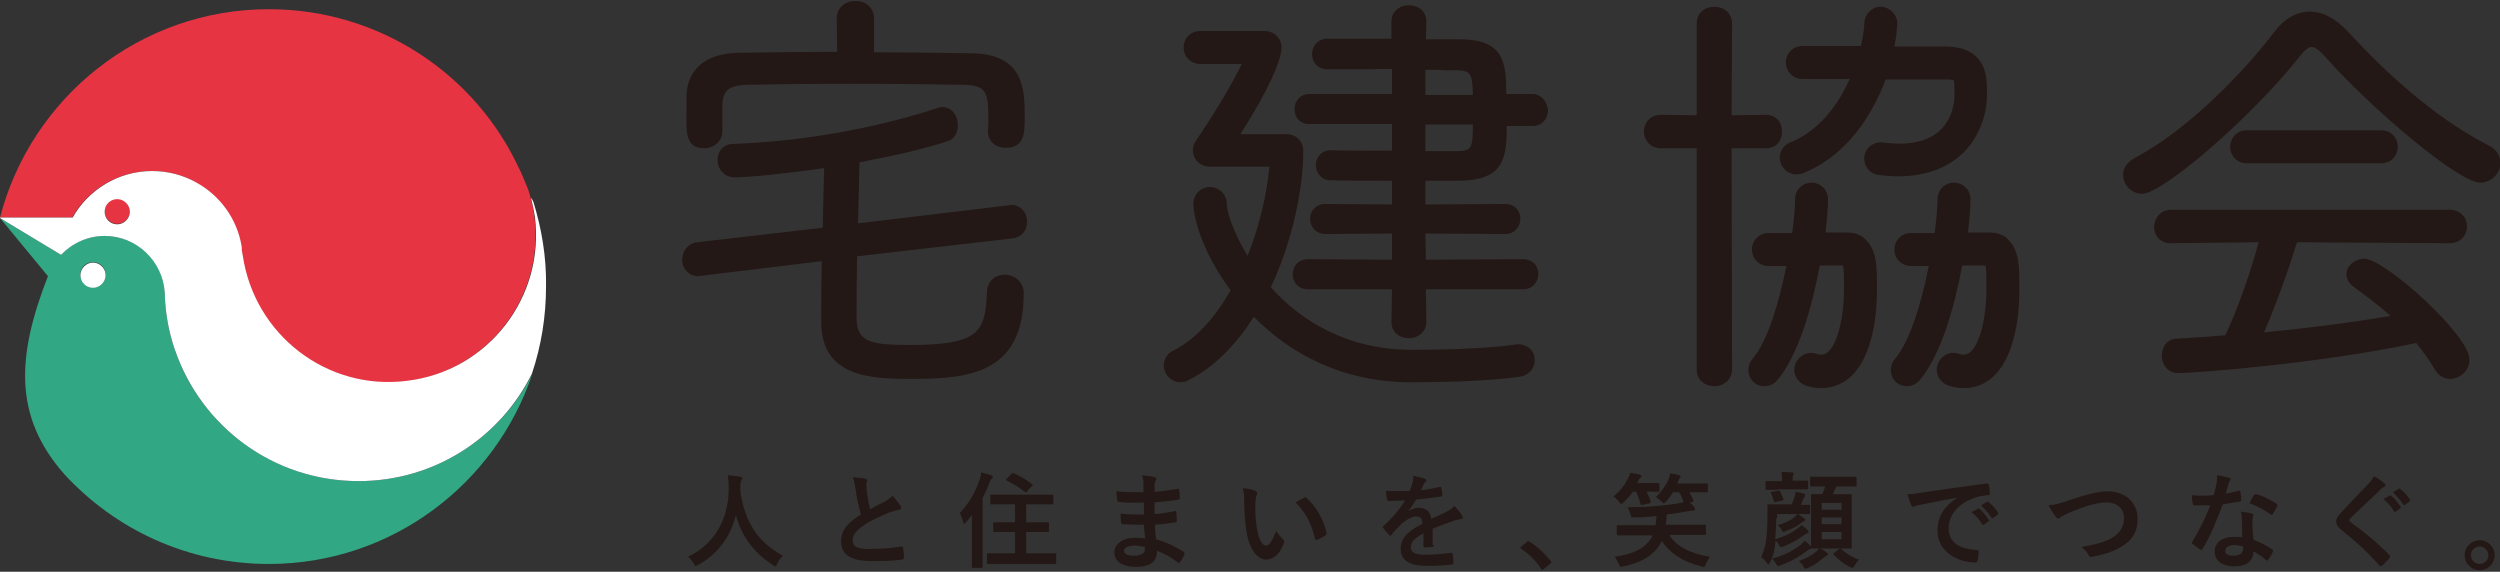<?xml version="1.0" encoding="utf-8"?>
<!-- Generator: Adobe Illustrator 28.0.0, SVG Export Plug-In . SVG Version: 6.00 Build 0)  -->
<svg version="1.1" id="レイヤー_1" xmlns="http://www.w3.org/2000/svg" xmlns:xlink="http://www.w3.org/1999/xlink" x="0px"
	 y="0px" viewBox="0 0 516 118" style="enable-background:new 0 0 516 118;" xml:space="preserve">
<rect x="0" y="0" width="516" height="118" fill="#333333" stroke="none"/>
<style type="text/css">
	.st0{fill:#231815;}
	.st1{fill:#E73443;}
	.st2{fill:#32A783;}
	.st3{fill:#FFFFFF;}
</style>
<g>
	<g>
		<g>
			<path class="st0" d="M209,49.2c1.8-0.2,3-1.6,3-3.4c0-2-1.4-3.5-3.2-3.5l-31.7,3.8c0.1-4,0.2-8.1,0.3-12.6
				c7.4-1.4,13.9-2.9,18.3-4.4c1.3-0.4,2-1.7,2-3.3c0-1.8-1.1-3.7-3.2-3.7c-0.4,0-0.7,0.1-1,0.2l-0.3,0.1c-13,4.2-27.8,6.8-41.8,7.3
				c-2.2,0-3.3,1.7-3.3,3.3c0,1.8,1.3,3.6,3.5,3.6c2.8,0,10.1-0.7,18.5-1.9L169.8,47l-25.9,3c-1.8,0.2-3.1,1.7-3.1,3.6
				c0,1.9,1.4,3.4,3.3,3.4l25.5-3.1c-0.1,4.3-0.1,8.5-0.1,12.6c0,11.7,11,11.7,19,11.7c12,0,22.8-1.4,22.8-17.7c0-2.4-2-3.8-3.9-3.8
				c-2.1,0-3.6,1.4-3.7,3.6c-0.3,8.2-1.6,10.9-15.9,10.9c-7.8,0-11-0.5-11-5.5c0-4.3,0-8.4,0.1-12.8L209,49.2z"/>
			<path class="st0" d="M145.3,30.6c2.1,0,3.8-1.5,3.8-3.5v-5.3c0.1-2.8,0.9-4.2,5.2-4.3c4.2-0.1,12.6-0.2,21.7-0.2
				c8.4,0,17,0.1,22.7,0.2c4.8,0.1,5.3,1.3,5.3,6.9c0,1,0,1.8-0.1,2.5l0,0.2c0,2,1.5,3.4,3.7,3.4c3.9,0,3.9-3.2,3.9-6.3
				c0-5.5,0-13-10.8-13.2c-6.8-0.1-13.5-0.2-20.3-0.2v-7c0-2.1-1.6-3.6-3.8-3.6c-2.3,0-3.9,1.5-3.9,3.6l0.1,6.9
				c-7.4,0-14.4,0.1-20.4,0.2c-6.6,0.1-10.5,3.3-10.7,8.7c0,0.7,0,1.3,0,1.9c0,0.6,0,1.2,0,1.8C141.6,27.5,141.6,30.6,145.3,30.6z"
				/>
			<path class="st0" d="M316.3,19.4h-5.4c0-6.8-0.6-11.3-9.8-11.3h-6.8l0.1-3.7c0-2-1.5-3.3-3.6-3.3c-2.1,0-3.6,1.4-3.6,3.3v3.6
				h-13.3c-1.8,0-3.1,1.4-3.1,3.2c0,1.5,1.1,3.1,3.1,3.1c1.4,0,3.3,0,5.4,0c2.5,0,5.2,0,8-0.1v5.2h-17.1c-1.7,0-3,1.3-3,3.1
				c0,1.9,1.2,3.1,3,3.1h17.1v5.5c-4.9,0-9.8,0-12.7-0.1c-1.7,0-3,1.3-3,3.1c0,1.7,1.3,3.1,2.9,3.1c2.8,0.1,7.8,0.1,12.8,0.1v4.9
				l-13.8-0.1c-1.8,0-3.1,1.3-3.1,3.1c0,1.5,1.1,3.1,3.2,3.1l13.7-0.1v5.4l-17.4-0.1c-2,0-3.1,1.6-3.1,3.1c0,1.8,1.3,3.1,3.1,3.1
				h17.4l-0.1,6.8c0,1.9,1.5,3.3,3.6,3.3c2,0,3.6-1.4,3.6-3.3l-0.1-6.8h20.1c2,0,3.1-1.6,3.1-3.1c0-1.9-1.3-3.1-3.1-3.1l-20.1,0.1
				l-0.1-5.4l16.5,0.1c2,0,3.1-1.6,3.1-3.1c0-1.9-1.3-3.1-3.1-3.1l-16.5,0.1v-4.9c1.4,0,2.7,0,3.9,0c1.2,0,2.3,0,3.2,0
				c9.1-0.1,9.7-4.7,9.7-11.3h5.4c1.8,0,3.1-1.4,3.1-3.3C319.3,20.8,318,19.4,316.3,19.4z M294.2,19.6v-5.2c1.4,0,2.7,0,3.8,0.1
				c1.1,0,2,0,2.7,0c2.9,0.1,3.2,0.7,3.3,5.1H294.2z M304,25.8c0,5-0.4,5.3-3.2,5.4c-0.8,0-1.7,0-2.8,0c-1.1,0-2.4,0-3.8,0v-5.5H304
				z"/>
			<path class="st0" d="M513.8,30.1c-9.5-4.9-19.1-12.6-29.4-23.8c-2.4-2.5-5-3.9-7.6-3.9c-2.7,0-5.3,1.4-7.3,4.1
				c-6.5,8.5-18,20.4-28.9,26.1c-1.5,0.8-2.4,2.1-2.4,3.5c0,2.1,1.8,3.9,3.9,3.9c4.4,0,23-16.2,32.6-28.4c1.2-1.6,2-1.9,2.4-1.9
				c0.7,0,1.6,0.6,2.8,2c9.7,10.9,27.6,26,32,26c2.3,0,4.2-1.9,4.2-4.1C516,32,515.2,30.8,513.8,30.1z"/>
			<path class="st0" d="M491.4,33.7c2.3,0,3.5-1.7,3.5-3.4c0-1.7-1.2-3.4-3.4-3.4h-27.8c-2.2,0-3.4,1.8-3.4,3.4s1.2,3.4,3.4,3.4
				H491.4z"/>
			<path class="st0" d="M488,53.4c-2,0-3.7,1.5-3.7,3.2c0,1,0.6,2,1.5,2.6c3,2.2,5.5,4.1,7.6,6c-8.2,1.4-16.9,2.5-26.1,3.4
				c2.7-6.2,5.2-13.4,6.8-18.6l31.5,0.2c2.4,0,3.6-1.8,3.6-3.5c0-1.7-1.3-3.4-3.6-3.4h-57.5c-2.2,0-3.5,1.8-3.5,3.6
				c0,1.6,1.2,3.3,3.4,3.3l18.2-0.2c-1.6,5.8-4.1,13.3-6.9,19.2c-3.4,0.3-6.7,0.5-10,0.7c-1.8,0-3.1,1.5-3.1,3.5
				c0,2,1.4,3.6,3.3,3.6c4,0,29.4-2,49.2-6.2c1.4,1.7,2.7,3.5,4,5.7c0.7,1.1,1.8,1.7,3,1.7c1.9,0,4-1.6,4-3.9
				C509.9,69.3,492.2,53.4,488,53.4z"/>
			<path class="st0" d="M312.8,71.1c-0.1,0-6,1.1-21.4,1.1c-13.5,0-23-6.1-29.1-12.9c4.5-9.6,6.7-20.4,6.7-28.2
				c0-1.9-1.5-3.4-3.4-3.4H256c3.4-5.3,7.9-13.1,8.5-17.4c0.1-1-0.2-2-0.8-2.7c-0.6-0.7-1.6-1.2-2.6-1.2h-13.4
				c-1.9,0-3.4,1.5-3.4,3.4s1.5,3.4,3.4,3.4h8.6c-2.2,4.6-6.4,11.4-9.5,15.9c-0.7,1-0.8,2.4-0.2,3.5c0.6,1.1,1.8,1.8,3,1.8h12.4
				c-0.5,5.5-2,12.2-4.5,18.4c-2.9-4.8-4.3-9-4.3-10.8c0-1.9-1.6-3.4-3.5-3.4c-1.9,0-3.4,1.6-3.4,3.5c0.1,3.7,2.5,10.9,7.7,17.8
				c-3.1,5.5-7.1,10.1-11.9,12.5c-1.7,0.8-2.4,2.9-1.5,4.6c0.6,1.2,1.8,1.9,3.1,1.9c0.5,0,1-0.1,1.5-0.4c5.5-2.7,10-7.5,13.6-13.1
				c7.3,7.4,18,13.5,32.5,13.5c16.2,0,22.5-1.2,22.7-1.2c1.8-0.4,3.1-2.1,2.7-4C316.5,72,314.7,70.8,312.8,71.1z"/>
			<path class="st0" d="M404.6,32.1c4-3.5,5.5-8.7,5.5-12.3l0-0.6c0-2.5,0-5.3-2.1-7.4c-1.5-1.5-3.6-2.2-6.5-2.2H391
				c0.4-1.8,0.5-3.4,0.6-4.7c0-1.9-1.5-3.4-3.3-3.5c-1.9-0.1-3.4,1.5-3.5,3.3c0,1.2-0.3,2.9-0.7,4.8h-12.1c-1.9,0-3.4,1.5-3.4,3.4
				s1.5,3.4,3.4,3.4h9.8c-2.4,5.3-6.3,10.7-12.3,13.1c-1.8,0.7-2.6,2.7-1.9,4.4c0.5,1.3,1.8,2.2,3.2,2.2c0.4,0,0.8-0.1,1.2-0.2
				c9-3.5,14.4-11.9,17.2-19.4h12.5c0.9,0,1.4,0.1,1.6,0.2c0.1,0.5,0.1,1.7,0.1,2.6l0,0.7c0,0.5-0.1,4.5-3.2,7.2
				c-2.5,2.2-6.4,3-11.6,2.3c-1.9-0.2-3.6,1.1-3.8,2.9c-0.2,1.9,1.1,3.6,2.9,3.8c1.5,0.2,3,0.3,4.4,0.3
				C397.2,36.3,401.4,34.9,404.6,32.1z"/>
			<path class="st0" d="M381.3,48h-4.5c0.3-2.8,0.5-5.2,0.5-6.9c0-1.9-1.5-3.4-3.4-3.4c0,0,0,0,0,0c-1.9,0-3.4,1.5-3.4,3.4
				c0,1.7-0.2,4.1-0.6,7H365c-1.9,0-3.4,1.5-3.4,3.4c0,1.9,1.5,3.4,3.4,3.4h3.7c-1.5,7.6-3.9,15.6-7,19.2c-1.2,1.4-1.1,3.6,0.3,4.8
				c0.6,0.6,1.4,0.8,2.2,0.8c1,0,1.9-0.4,2.6-1.2c4.3-5,7.2-15,8.8-23.7h4.8c0.2,1,0.2,2.9,0.2,4.4l0,0.8c0,4.9-1.2,11.1-3.5,12.8
				c-0.4,0.3-1,0.6-2.3,0.2c-1.8-0.6-3.7,0.5-4.3,2.3c-0.6,1.8,0.5,3.7,2.3,4.3c1.2,0.4,2.2,0.5,3.2,0.5c2.3,0,4.1-0.9,5.2-1.7
				c5.8-4.3,6.2-15.1,6.2-18.3l0-0.8c0-4,0-7.4-2.1-9.6C384.6,48.8,383.3,48,381.3,48z"/>
			<path class="st0" d="M410.7,48h-4.5c0.3-2.8,0.5-5.2,0.5-6.9c0-1.9-1.5-3.4-3.4-3.4c0,0,0,0,0,0c-1.9,0-3.4,1.5-3.4,3.4
				c0,1.7-0.2,4.1-0.6,7h-4.9c-1.9,0-3.4,1.5-3.4,3.4c0,1.9,1.5,3.4,3.4,3.4h3.7c-1.5,7.6-3.9,15.6-7,19.2c-1.2,1.4-1.1,3.6,0.3,4.8
				c0.6,0.6,1.4,0.8,2.2,0.8c1,0,1.9-0.4,2.6-1.2c4.3-5,7.2-15,8.8-23.7h4.8c0.2,1,0.2,2.9,0.2,4.4l0,0.8c0,4.9-1.2,11.1-3.5,12.8
				c-0.4,0.3-1,0.6-2.3,0.2c-1.8-0.6-3.7,0.5-4.3,2.3c-0.6,1.8,0.5,3.7,2.3,4.3c1.2,0.4,2.2,0.5,3.2,0.5c2.3,0,4.1-0.9,5.2-1.7
				c5.8-4.3,6.2-15.1,6.2-18.3l0-0.8c0-4,0-7.4-2.1-9.6C414.1,48.8,412.7,48,410.7,48z"/>
			<path class="st0" d="M364.5,30.6c2,0,3.3-1.4,3.3-3.5c0-2-1.4-3.4-3.3-3.4l-7.1,0.1l0.1-18.9c0-2.3-1.8-3.5-3.6-3.5
				c-2.2,0-3.7,1.4-3.7,3.5v18.9l-7.4-0.1c-2.2,0-3.5,1.7-3.5,3.4c0,2,1.5,3.5,3.5,3.5h7.4v45.7c0,2,1.5,3.4,3.7,3.4
				c2,0,3.6-1.5,3.6-3.4l-0.1-45.7H364.5z"/>
		</g>
		<g>
			<path class="st0" d="M160.4,116.4c-0.2,0.4-0.2,0.5-0.4,0.5c-0.1,0-0.2-0.1-0.5-0.3c-4.1-2.6-6.6-6.3-7.6-10.3
				c-1.1,4.5-3.8,8.1-7.8,10.3c-0.2,0.1-0.4,0.2-0.5,0.2c-0.2,0-0.2-0.1-0.4-0.5c-0.4-0.6-0.8-1.1-1.2-1.4c5.6-2.6,8.4-8,8.4-14
				c0-0.9,0-1.8-0.2-2.8c0.8,0,1.9,0.2,2.6,0.3c0.3,0,0.4,0.2,0.4,0.3c0,0.2-0.1,0.4-0.2,0.5c-0.1,0.2-0.2,0.7-0.2,1.4
				c0,0.3,0,0.5,0,0.8c0.9,6.3,3.6,10.5,8.8,13.3C161.1,115.2,160.7,115.7,160.4,116.4z"/>
			<path class="st0" d="M178.6,98.8c0.3,0.1,0.4,0.2,0.4,0.3c0,0.3-0.2,0.6-0.2,0.9c0,0.4,0.1,0.9,0.1,1.4c0.2,1.5,0.4,2.6,0.7,3.7
				c1.1-0.6,1.8-1,3.1-1.6c0.6-0.4,1.1-0.7,1.5-1.2c0.7,0.7,1.2,1.5,1.6,2c0.1,0.1,0.2,0.3,0.2,0.5c0,0.2-0.1,0.4-0.4,0.4
				c-0.6,0.1-1.4,0.4-2.1,0.6c-1.8,0.8-3.6,1.5-5,2.5c-1.9,1.2-2.5,2.2-2.5,3.2c0,1.3,0.9,1.8,3.4,1.8c2.7,0,4.9-0.2,6.6-0.5
				c0.2,0,0.3,0,0.4,0.3c0.1,0.6,0.2,1.4,0.2,2c0,0.2-0.1,0.3-0.4,0.4c-2,0.3-3.7,0.3-6.4,0.3c-4.1,0-6.2-1.3-6.2-4.1
				c0-2.4,1.6-4,4.1-5.5c-0.5-1.7-0.9-3.6-1.1-5.2c-0.2-1.1-0.3-1.9-0.6-2.5C176.8,98.6,177.8,98.6,178.6,98.8z"/>
			<path class="st0" d="M200.6,106.3c-0.4,0.5-0.8,1-1.2,1.5c-0.2,0.2-0.3,0.3-0.4,0.3s-0.2-0.1-0.2-0.4c-0.2-0.7-0.5-1.4-0.7-1.8
				c1.9-2,3.2-4.3,4.1-6.9c0.2-0.5,0.3-1,0.3-1.5c0.8,0.2,1.5,0.4,2.1,0.6c0.2,0.1,0.3,0.2,0.3,0.3c0,0.2,0,0.3-0.2,0.4
				c-0.2,0.1-0.3,0.3-0.5,0.9c-0.4,1.1-0.9,2.1-1.4,3.1v10.9c0,2.1,0,3.2,0,3.3c0,0.2,0,0.2-0.2,0.2h-1.8c-0.2,0-0.2,0-0.2-0.2
				c0-0.1,0-1.2,0-3.3V106.3z M206.9,116.4c-2.1,0-2.9,0-3,0c-0.2,0-0.2,0-0.2-0.3v-1.7c0-0.2,0-0.2,0.2-0.2c0.1,0,0.9,0,3,0h2.6
				v-4.4h-1.4c-2,0-2.7,0-2.8,0c-0.2,0-0.3,0-0.3-0.2v-1.6c0-0.2,0-0.2,0.3-0.2c0.1,0,0.8,0,2.8,0h1.4v-3.7h-2c-2.1,0-2.8,0-2.9,0
				c-0.2,0-0.2,0-0.2-0.2v-1.6c0-0.2,0-0.2,0.2-0.2c0.1,0,0.8,0,2.9,0h6.7c2.1,0,2.8,0,2.9,0c0.2,0,0.3,0,0.3,0.2v1.6
				c0,0.2,0,0.2-0.3,0.2c-0.1,0-0.9,0-2.9,0h-2.4v3.7h1.7c2,0,2.7,0,2.8,0c0.2,0,0.2,0,0.2,0.2v1.6c0,0.2,0,0.2-0.2,0.2
				c-0.1,0-0.8,0-2.8,0h-1.7v4.4h3c2.1,0,2.8,0,3,0c0.2,0,0.2,0,0.2,0.2v1.7c0,0.2,0,0.3-0.2,0.3c-0.1,0-0.9,0-3,0H206.9z
				 M208.8,97.8c0.2-0.2,0.3-0.2,0.5-0.1c1.2,0.5,2.5,1.3,3.7,2.2c0.1,0.1,0.2,0.1,0.2,0.2c0,0-0.1,0.1-0.2,0.2l-1,1.1
				c-0.2,0.3-0.3,0.3-0.5,0.1c-1.1-0.9-2.5-1.7-3.7-2.3c-0.1-0.1-0.2-0.1-0.2-0.2c0-0.1,0-0.1,0.2-0.2L208.8,97.8z"/>
			<path class="st0" d="M236.1,108.3c-1.5,0-2.9,0-4.4-0.1c-0.2,0-0.3-0.1-0.3-0.4c-0.1-0.5-0.1-1.3-0.1-1.8
				c1.6,0.2,3.2,0.2,4.8,0.2c0-0.8,0-1.7,0-2.5c-2.1,0.1-3.6,0.1-5.1-0.1c-0.2,0-0.3-0.1-0.4-0.3c-0.1-0.5-0.1-1.1-0.2-1.9
				c1.9,0.2,3.7,0.2,5.6,0.2c0-0.8,0-1.4,0-2.1c0-0.5-0.1-0.9-0.3-1.4c1.1,0.1,2.1,0.2,2.7,0.4c0.3,0.1,0.4,0.4,0.2,0.6
				c-0.2,0.3-0.3,0.7-0.3,1c0,0.4,0,0.7,0,1.4c2-0.1,3.4-0.4,4.7-0.6c0.3-0.1,0.3,0,0.4,0.3c0.1,0.6,0.1,1.2,0.1,1.6
				c0,0.3-0.1,0.3-0.2,0.3c-1.5,0.3-2.9,0.4-5,0.6c0,0.9,0,1.7,0,2.4c1.6-0.1,2.7-0.3,4.2-0.6c0.3-0.1,0.3,0,0.3,0.2
				c0,0.4,0.1,1.1,0.1,1.8c0,0.2-0.1,0.3-0.3,0.3c-1.4,0.2-2.4,0.4-4.2,0.5c0,1,0.1,2,0.2,3c2.1,0.6,3.8,1.4,5.7,2.6
				c0.2,0.2,0.2,0.3,0.2,0.5c-0.2,0.4-0.6,1.2-0.9,1.6c-0.1,0.1-0.2,0.2-0.3,0.2c-0.1,0-0.2,0-0.2-0.1c-1.3-1-2.6-1.8-4.3-2.4
				c0,2.3-1.4,3.3-4.4,3.3c-2.8,0-4.4-1.2-4.4-3c0-1.7,1.7-3,4.3-3c0.5,0,1.1,0,2.1,0.1C236.2,109.9,236.1,109,236.1,108.3z
				 M234.3,112.6c-1.6,0-2.3,0.5-2.3,1.1c0,0.6,0.6,1,2.1,1c0.9,0,1.7-0.3,2-0.6c0.2-0.2,0.2-0.6,0.2-1.2
				C235.6,112.8,234.9,112.6,234.3,112.6z"/>
			<path class="st0" d="M259.2,101.4c0.2,0.1,0.3,0.2,0.3,0.4c0,0.1-0.1,0.3-0.2,0.6c-0.1,0.3-0.2,1.2-0.2,2.1c0,1.4,0,2.9,0.4,4.9
				c0.3,1.7,0.9,3.2,1.8,3.2c0.7,0,1.2-0.8,2.1-3c0.5,0.8,0.9,1.2,1.4,1.7c0.3,0.2,0.3,0.5,0.2,0.8c-0.8,2.2-2.1,3.4-3.7,3.4
				c-1.7,0-3.4-2-4-5.6c-0.3-2-0.5-4.3-0.5-6.3c0-1.2,0-1.8-0.3-2.8C257.5,100.8,258.5,101,259.2,101.4z M269.2,102.7
				c0.1,0,0.2-0.1,0.2-0.1c0.1,0,0.2,0,0.2,0.1c2,1.7,3.7,4.7,4.2,7.3c0.1,0.3-0.1,0.4-0.2,0.5c-0.6,0.4-1.1,0.7-1.7,0.9
				c-0.3,0.1-0.4,0-0.5-0.2c-0.7-3.1-1.8-5.3-4-7.5C268.3,103.2,268.8,102.9,269.2,102.7z"/>
			<path class="st0" d="M296,112.5c0,0.2-0.1,0.3-0.4,0.4c-0.3,0-0.9,0.1-1.5,0.1c-0.2,0-0.3-0.1-0.3-0.3c0-0.8,0-1.8,0-2.6
				c-1.9,1-2.6,1.8-2.6,2.9c0,0.9,0.7,1.5,3,1.5c2,0,3.7-0.2,5.3-0.4c0.2,0,0.3,0,0.3,0.2c0.1,0.5,0.2,1.2,0.2,1.8
				c0,0.3-0.1,0.4-0.2,0.4c-1.8,0.2-3.2,0.3-5.3,0.3c-3.5,0-5.4-1.1-5.4-3.5c0-2.1,1.3-3.6,4.5-5.2c-0.1-1.1-0.3-1.5-1.3-1.5
				c-1,0-2,0.7-3,1.5c-0.9,0.9-1.5,1.5-2.1,2.3c-0.1,0.1-0.2,0.2-0.3,0.2c-0.1,0-0.1-0.1-0.2-0.2c-0.3-0.3-0.9-1-1.2-1.4
				c-0.1-0.1-0.1-0.2-0.1-0.2c0-0.1,0-0.2,0.1-0.2c1.7-1.5,3.2-3.2,4.5-5.3c-1,0-2.2,0.1-3.4,0.1c-0.2,0-0.3-0.1-0.3-0.3
				c-0.1-0.3-0.2-1.1-0.2-1.8c1.6,0.1,3.3,0.1,4.9,0c0.2-0.6,0.4-1.1,0.6-1.8c0.1-0.4,0.1-0.7,0.1-1.3c0.9,0.2,1.9,0.4,2.4,0.6
				c0.2,0.1,0.3,0.2,0.3,0.4c0,0.1,0,0.2-0.2,0.3c-0.1,0.1-0.3,0.3-0.4,0.5c-0.1,0.3-0.2,0.6-0.5,1.2c1.3-0.2,2.6-0.4,3.9-0.7
				c0.2,0,0.3,0,0.3,0.2c0.1,0.4,0.2,0.9,0.2,1.5c0,0.2-0.1,0.3-0.4,0.3c-1.6,0.2-3.5,0.5-5,0.6c-0.5,0.8-1,1.6-1.6,2.4l0,0
				c0.7-0.5,1.6-0.7,2.1-0.7c1.4,0,2.4,0.6,2.6,2.3c0.8-0.4,2.1-0.9,3.2-1.5c0.4-0.2,1.1-0.6,1.6-1.2c0.7,0.8,1.3,1.5,1.5,1.9
				c0.1,0.2,0.2,0.3,0.2,0.5c0,0.2-0.1,0.3-0.3,0.3c-0.5,0.1-0.9,0.2-1.3,0.3c-1.4,0.5-2.8,1-4.6,1.7V112.5z"/>
			<path class="st0" d="M315.1,111.9c0.2-0.2,0.3-0.2,0.3-0.2c0.1,0,0.1,0,0.3,0.1c1.6,1,3,2.3,4.3,3.9c0.1,0.2,0.2,0.2,0.2,0.3
				c0,0.1,0,0.2-0.2,0.3l-1.3,1.1c-0.2,0.1-0.2,0.2-0.3,0.2c-0.1,0-0.2,0-0.3-0.2c-1.1-1.7-2.6-3.1-4.1-4.1
				c-0.1-0.1-0.2-0.2-0.2-0.2c0-0.1,0-0.1,0.2-0.3L315.1,111.9z"/>
			<path class="st0" d="M337,101.5c-0.5,0.8-1.2,1.5-1.9,2.2c-0.2,0.2-0.3,0.3-0.5,0.3c-0.1,0-0.2-0.2-0.5-0.5
				c-0.4-0.5-0.7-0.8-1.1-1c1.5-1.3,2.3-2.3,3-3.7c0.2-0.3,0.3-0.7,0.5-1.2c0.8,0.1,1.4,0.2,2,0.4c0.2,0.1,0.3,0.1,0.3,0.3
				c0,0.1-0.1,0.2-0.2,0.3c-0.2,0.1-0.2,0.2-0.4,0.5c-0.1,0.2-0.2,0.4-0.3,0.6h1.9c1.8,0,2.3,0,2.4,0c0.2,0,0.3,0,0.3,0.2v1.4
				c0,0.2,0,0.2-0.3,0.2c-0.1,0-0.7,0-2.4,0h0c0.4,0.6,0.7,1.3,0.9,2c0.1,0.2,0,0.3-0.3,0.4l-1.4,0.3c-0.3,0.1-0.4,0-0.4-0.2
				c-0.2-0.9-0.6-1.7-0.9-2.5H337z M344.7,110.7c1.6,2.2,4.3,3.6,8.2,4.2c-0.3,0.5-0.6,1.1-0.8,1.5c-0.2,0.5-0.2,0.6-0.4,0.6
				c-0.1,0-0.3,0-0.5-0.1c-3.8-0.9-6.5-2.7-8.2-5.2c-0.4,0.7-0.8,1.4-1.4,2c-1.5,1.6-3.7,2.6-6.5,3.2c-0.2,0-0.4,0.1-0.5,0.1
				c-0.2,0-0.3-0.1-0.5-0.6c-0.2-0.5-0.5-1-0.8-1.5c3-0.4,5.4-1.3,6.8-2.9c0.4-0.5,0.8-0.9,1-1.5h-4.4c-2,0-2.6,0-2.7,0
				c-0.2,0-0.3,0-0.3-0.2v-1.7c0-0.2,0-0.2,0.3-0.2c0.1,0,0.8,0,2.7,0h5c0.1-0.6,0.1-1.2,0.2-1.9c-1.5,0.2-3.1,0.3-4.5,0.3
				c-0.7,0-0.7,0-0.9-0.7c-0.1-0.5-0.4-1-0.6-1.4c2.2,0,4.3-0.1,6.4-0.3c1.8-0.2,3.1-0.3,4.6-0.6c0.5-0.1,0.9-0.3,1.4-0.5
				c0.5,0.5,1.1,0.9,1.4,1.4c0.1,0.2,0.2,0.3,0.2,0.4s-0.2,0.3-0.4,0.3c-0.3,0-0.6,0-1,0.1c-1.5,0.3-2.9,0.5-4.5,0.7
				c0,0.8-0.1,1.4-0.2,2.1h5.4c2,0,2.6,0,2.7,0c0.2,0,0.2,0,0.2,0.2v1.7c0,0.2,0,0.2-0.2,0.2c-0.1,0-0.8,0-2.7,0H344.7z
				 M345.4,101.5c-0.5,0.7-0.9,1.4-1.5,2c-0.2,0.2-0.3,0.4-0.5,0.4c-0.1,0-0.2-0.1-0.5-0.4c-0.4-0.4-0.8-0.7-1.1-0.9
				c1.1-1.1,2.1-2.5,2.6-3.7c0.1-0.3,0.3-0.7,0.3-1.2c0.7,0.1,1.4,0.2,1.9,0.4c0.2,0.1,0.3,0.1,0.3,0.3c0,0.1-0.1,0.2-0.2,0.3
				c-0.1,0.1-0.2,0.2-0.3,0.6l-0.2,0.5h3.2c2,0,2.7,0,2.9,0c0.2,0,0.2,0,0.2,0.2v1.4c0,0.2,0,0.2-0.2,0.2c-0.1,0-0.8,0-2.9,0h-0.7
				c0.3,0.5,0.5,1,0.8,1.6c0.1,0.2,0.1,0.3-0.2,0.4l-1.4,0.3c-0.3,0.1-0.3,0-0.4-0.2c-0.2-0.7-0.5-1.4-0.9-2.1H345.4z"/>
			<path class="st0" d="M366.6,107c0,1.6-0.1,3.1-0.2,4.3c2-0.6,3.2-1.2,4.6-2.2c0.3-0.2,0.5-0.4,0.8-0.7c0.5,0.3,1,0.7,1.3,1
				c0.2,0.2,0.2,0.3,0.2,0.4c0,0.1-0.1,0.2-0.3,0.3c-0.2,0-0.3,0.1-0.6,0.3c-1.3,1-2.6,1.7-4.3,2.4c-0.3,0.1-0.4,0.1-0.5,0.1
				c-0.2,0-0.3-0.1-0.4-0.4c-0.2-0.4-0.5-0.7-0.7-0.9l-0.1,0.8c-0.1,1-0.3,1.9-0.7,2.9c2.4-0.6,4.2-1.5,5.9-2.8
				c0.3-0.3,0.6-0.5,0.9-0.9c0.5,0.4,0.9,0.8,1.2,1.1c0.1,0.2,0.2,0.3,0.2,0.3c0,0.1-0.1,0.3-0.3,0.3c-0.2,0.1-0.4,0.2-0.8,0.5
				c-1.7,1.3-3.2,2.1-5.3,2.9c-0.3,0.1-0.4,0.1-0.5,0.1c-0.2,0-0.2-0.1-0.4-0.4c-0.3-0.5-0.6-0.9-0.9-1.2c-0.1,0.3-0.2,0.6-0.4,0.9
				c-0.1,0.3-0.2,0.4-0.3,0.4c-0.1,0-0.2-0.1-0.3-0.3c-0.4-0.6-0.9-1-1.2-1.2c0.7-1.5,1-2.9,1.1-4.1c0.1-1,0.2-2.6,0.2-4.1
				c0-1.7,0-2.4,0-2.5c0-0.2,0-0.2,0.2-0.2c0.1,0,0.7,0,2.5,0h2.3c0.3-0.6,0.4-1,0.6-1.6c0.1-0.3,0.2-0.6,0.2-1
				c0.6,0.1,1.3,0.2,1.7,0.4c0.2,0.1,0.3,0.1,0.3,0.3c0,0.1,0,0.2-0.1,0.3c-0.1,0.1-0.2,0.3-0.3,0.5c-0.2,0.4-0.3,0.8-0.5,1.2
				c1.2,0,1.6,0,1.7,0c0.2,0,0.2,0,0.2,0.2v1.4c0,0.2,0,0.3-0.2,0.3c-0.1,0-0.6,0-2.3,0c0.5,0.3,0.9,0.6,1.3,0.9
				c0.2,0.1,0.2,0.2,0.2,0.3c0,0.1-0.1,0.2-0.3,0.3c-0.2,0.1-0.3,0.1-0.5,0.3c-0.7,0.6-1.7,1.2-3.2,1.7c-0.2,0.1-0.4,0.2-0.5,0.2
				c-0.2,0-0.2-0.1-0.4-0.5c-0.2-0.4-0.6-0.7-0.8-0.9c1.7-0.5,2.9-1.1,3.5-1.7c0.2-0.2,0.4-0.3,0.6-0.6h-4.2V107z M367,101.1
				c-1.7,0-2.3,0-2.4,0c-0.2,0-0.2,0-0.2-0.2v-1.4c0-0.2,0-0.2,0.2-0.2c0.1,0,0.7,0,2.4,0h0.8v-0.1c0-0.8,0-1.3-0.1-1.8
				c0.8,0,1.4,0.1,2.2,0.1c0.2,0,0.3,0.1,0.3,0.2c0,0.1-0.1,0.2-0.1,0.4c-0.1,0.2-0.1,0.4-0.1,1v0.1h0.5c1.8,0,2.3,0,2.4,0
				c0.2,0,0.3,0,0.3,0.2v1.4c0,0.2,0,0.2-0.3,0.2c-0.1,0-0.7,0-2.4,0H367z M367,101.3c0.3-0.1,0.3-0.1,0.4,0.1
				c0.2,0.5,0.5,1,0.7,1.6c0,0.2,0,0.3-0.3,0.3l-1.2,0.3c-0.3,0.1-0.4,0.1-0.5-0.2c-0.2-0.6-0.3-1.2-0.6-1.6
				c-0.1-0.2-0.1-0.2,0.3-0.3L367,101.3z M377.1,114.1c0.2,0.1,0.2,0.2,0.2,0.3c0,0.1-0.1,0.2-0.3,0.3c-0.2,0.1-0.3,0.2-0.6,0.4
				c-0.9,0.8-1.9,1.5-3.2,2.1c-0.3,0.1-0.4,0.2-0.5,0.2c-0.2,0-0.3-0.2-0.5-0.5c-0.3-0.5-0.6-0.8-0.9-1.1c1.6-0.6,2.5-1.1,3.5-1.9
				c0.3-0.2,0.5-0.5,0.7-0.8C376.2,113.4,376.7,113.8,377.1,114.1z M376.5,100.4c-1.9,0-2.6,0-2.7,0c-0.2,0-0.2,0-0.2-0.2v-1.6
				c0-0.2,0-0.2,0.2-0.2c0.1,0,0.8,0,2.7,0h3.8c1.9,0,2.6,0,2.7,0c0.2,0,0.2,0,0.2,0.2v1.6c0,0.2,0,0.2-0.2,0.2c-0.1,0-0.8,0-2.7,0
				H379c-0.2,0.6-0.5,1.1-0.7,1.6h1.2c1.7,0,2.3,0,2.5,0c0.2,0,0.2,0,0.2,0.2c0,0.1,0,0.9,0,2.5v5.7c0,1.6,0,2.4,0,2.5
				c0,0.2,0,0.3-0.2,0.3c-0.2,0-0.8,0-2.5,0h-2.9c-1.8,0-2.3,0-2.5,0c-0.2,0-0.3,0-0.3-0.3c0-0.1,0-0.8,0-2.5v-5.6
				c0-1.7,0-2.4,0-2.6c0-0.2,0-0.2,0.3-0.2c0.1,0,0.6,0,2,0c0.3-0.5,0.4-1,0.6-1.6H376.5z M376,103.8v1.4h4.1v-1.4H376z
				 M380.1,108.2v-1.4H376v1.4H380.1z M380.1,109.8H376v1.5h4.1V109.8z M379.6,113.3c0.1-0.1,0.2-0.1,0.2-0.1c0.1,0,0.1,0,0.2,0.1
				c1.1,1,2.4,1.8,3.7,2.2c-0.3,0.3-0.6,0.7-0.9,1.2c-0.2,0.3-0.3,0.5-0.5,0.5c-0.1,0-0.3-0.1-0.5-0.2c-1.3-0.6-2.4-1.5-3.3-2.5
				c-0.2-0.2-0.1-0.2,0.1-0.4L379.6,113.3z"/>
			<path class="st0" d="M404,102.7c-2.6,0.5-4.9,0.9-7.2,1.4c-0.8,0.2-1,0.2-1.4,0.3c-0.2,0.1-0.3,0.2-0.5,0.2
				c-0.1,0-0.3-0.1-0.4-0.3c-0.3-0.6-0.5-1.3-0.8-2.3c1.1,0,1.7-0.1,3.4-0.4c2.6-0.4,7.4-1.1,12.9-1.8c0.3,0,0.4,0.1,0.5,0.2
				c0.1,0.5,0.2,1.3,0.2,1.9c0,0.3-0.1,0.3-0.4,0.3c-1,0.1-1.7,0.2-2.6,0.5c-3.7,1.2-5.5,3.8-5.5,6.3c0,2.8,2,4.3,5.7,4.5
				c0.3,0,0.5,0.1,0.5,0.3c0,0.6-0.1,1.3-0.2,1.8c-0.1,0.3-0.2,0.5-0.4,0.5c-3.8,0-7.9-2.2-7.9-6.6
				C399.9,106.5,401.4,104.4,404,102.7L404,102.7z M408.2,105c0.1-0.1,0.2-0.1,0.3,0c0.7,0.5,1.4,1.4,2,2.3c0.1,0.1,0.1,0.2-0.1,0.3
				l-0.9,0.7c-0.2,0.1-0.3,0.1-0.4-0.1c-0.6-1-1.3-1.8-2.2-2.5L408.2,105z M410.1,103.6c0.1-0.1,0.2-0.1,0.3,0
				c0.8,0.6,1.6,1.5,2,2.2c0.1,0.1,0.1,0.3-0.1,0.4l-0.9,0.7c-0.2,0.1-0.3,0.1-0.4-0.1c-0.6-0.9-1.3-1.7-2.1-2.5L410.1,103.6z"/>
			<path class="st0" d="M427.2,103.2c3.3-1.1,6-1.8,7.7-1.8c3.8,0,6.3,2.3,6.3,5.7c0,2.8-1.2,4.6-3.8,6c-1.8,1-3.5,1.4-5.5,1.8
				c-0.4,0.1-0.6,0.1-0.8-0.3c-0.3-0.6-0.8-1.2-1.5-1.7c2.8-0.5,4.4-0.9,5.8-1.6c1.8-0.9,3-2.3,3-4.3c0-2-1.3-3.3-3.7-3.3
				c-1.9,0-4.5,0.8-7.8,2.2c-0.7,0.3-1.2,0.6-1.5,0.8c-0.3,0.3-0.5,0.3-0.6,0.3c-0.2,0-0.4-0.1-0.6-0.5c-0.4-0.5-0.9-1.3-1.4-2.2
				C423.9,104.2,424.7,104.1,427.2,103.2z"/>
			<path class="st0" d="M462.1,101.3c0.2-0.1,0.3-0.1,0.3,0.2c0.1,0.5,0.2,1.2,0.2,1.7c0,0.2-0.1,0.2-0.3,0.3
				c-1.2,0.2-2.2,0.4-3.5,0.6c-1.4,3.6-2.6,6.6-4.2,9.2c-0.1,0.2-0.2,0.2-0.2,0.2c-0.1,0-0.2,0-0.3-0.1c-0.5-0.3-1.1-0.8-1.5-1.1
				c-0.1-0.1-0.2-0.1-0.2-0.2c0-0.1,0-0.2,0.1-0.3c1.6-2.7,2.7-4.9,3.7-7.5c-0.8,0-1.5,0-2.1,0c-0.5,0-0.6,0-1.2,0
				c-0.2,0-0.3-0.1-0.3-0.3c-0.1-0.4-0.2-1.1-0.2-1.8c0.9,0.1,1.4,0.1,2,0.1c0.8,0,1.5,0,2.5-0.1c0.3-0.9,0.4-1.6,0.6-2.4
				c0.1-0.8,0.1-1.1,0.1-1.7c0.9,0.1,1.8,0.3,2.5,0.5c0.2,0,0.3,0.2,0.3,0.3c0,0.2-0.1,0.3-0.2,0.4c-0.1,0.2-0.2,0.4-0.3,0.8
				c-0.2,0.5-0.3,1.2-0.5,1.8C460.3,101.7,461.3,101.5,462.1,101.3z M462.7,107.1c0-0.6,0-0.9-0.2-1.5c1.1,0.1,1.6,0.2,2.3,0.4
				c0.2,0,0.3,0.2,0.3,0.3c0,0,0,0.2-0.1,0.5c-0.1,0.3-0.1,0.5-0.1,0.9c0,1.3,0.1,2.2,0.2,3.7c1.5,0.6,2.6,1.1,3.9,2
				c0.2,0.2,0.2,0.2,0.1,0.5c-0.3,0.7-0.6,1.2-1,1.7c-0.1,0.1-0.1,0.1-0.2,0.1c-0.1,0-0.1,0-0.2-0.1c-0.9-0.8-1.7-1.3-2.6-1.8
				c0,2.1-1.5,3.1-4,3.1c-2.4,0-4-1.2-4-3c0-1.9,1.5-3.1,4-3.1c0.4,0,1,0,1.7,0.1C462.8,109.4,462.7,108.1,462.7,107.1z
				 M461.2,112.5c-1.1,0-1.9,0.4-1.9,1.2c0,0.7,0.6,1,1.8,1c1.2,0,1.9-0.6,1.9-1.5c0-0.2,0-0.3,0-0.4
				C462.4,112.7,461.8,112.5,461.2,112.5z M465.2,102.2c0.1-0.2,0.2-0.2,0.5-0.2c1.3,0.3,3,1.2,4.2,2c0.1,0.1,0.2,0.2,0.2,0.2
				c0,0.1,0,0.2-0.1,0.3c-0.2,0.5-0.6,1.1-0.9,1.6c-0.1,0.1-0.1,0.2-0.2,0.2c-0.1,0-0.1,0-0.2-0.1c-1.3-0.9-2.8-1.8-4.4-2.3
				C464.6,103.2,464.9,102.6,465.2,102.2z"/>
			<path class="st0" d="M492.2,99.8c0.1,0.1,0.2,0.3,0.2,0.3c0,0.2-0.1,0.3-0.3,0.4c-0.3,0.1-0.6,0.3-1,0.8
				c-1.8,1.7-4.2,3.9-5.9,5.6c-0.2,0.2-0.3,0.4-0.3,0.5c0,0.1,0.1,0.2,0.3,0.4c2.8,2,5.7,4.4,8,6.8c0.1,0.1,0.1,0.2,0.1,0.3
				c0,0.1,0,0.2-0.1,0.3c-0.5,0.5-1.1,1.2-1.5,1.5c-0.1,0.1-0.2,0.2-0.3,0.2c-0.1,0-0.1-0.1-0.3-0.2c-2.5-2.8-4.9-5-7.8-7.3
				c-0.8-0.6-1.1-1.1-1.1-1.8c0-0.7,0.4-1.2,1.1-1.9c1.8-2,3.6-3.8,5.5-5.8c0.6-0.6,0.9-1.1,1.2-1.6
				C490.8,98.7,491.6,99.3,492.2,99.8z M493.2,102.3c0.1-0.1,0.2-0.1,0.3,0c0.7,0.5,1.4,1.4,2,2.3c0.1,0.1,0.1,0.2-0.1,0.3l-0.9,0.7
				c-0.2,0.1-0.3,0.1-0.4-0.1c-0.6-1-1.3-1.8-2.2-2.5L493.2,102.3z M495.1,100.9c0.1-0.1,0.2-0.1,0.3,0c0.8,0.6,1.6,1.5,2,2.2
				c0.1,0.1,0.1,0.3-0.1,0.4l-0.9,0.7c-0.2,0.1-0.3,0.1-0.4-0.1c-0.6-0.9-1.3-1.7-2.1-2.5L495.1,100.9z"/>
			<path class="st0" d="M514.9,114.6c0,1.7-1.4,3.1-3.1,3.1c-1.7,0-3.1-1.4-3.1-3.1s1.4-3.1,3.1-3.1
				C513.5,111.5,514.9,112.9,514.9,114.6z M510,114.6c0,1,0.8,1.8,1.8,1.8s1.8-0.8,1.8-1.8s-0.8-1.8-1.8-1.8S510,113.6,510,114.6z"
				/>
		</g>
	</g>
	<g>
		<g>
			<path class="st1" d="M110.3,44.7c-0.2-1.3-0.4-2.6-0.8-3.9c-0.2-0.9-0.5-1.8-0.9-2.7c-0.5-1.1-0.9-2.3-1.5-3.4c0,0,0,0,0,0
				C98.1,15.3,78.3,1.9,55.5,1.9C28.8,1.9,6.4,20.2,0,44.9h14.9l0,0c3.2-5.7,9.4-9.6,16.4-9.6c3.3,0,6.4,0.8,9,2.3
				c5,2.7,8.6,7.6,9.5,13.4c0.1,0.6,0.2,1.2,0.2,1.8c2.3,16.4,17.4,27.9,33.9,25.9C100.6,76.6,112.4,61.4,110.3,44.7z"/>
			<path class="st1" d="M24.2,41c-1.5,0-2.6,1.2-2.6,2.6c0,1.4,1.2,2.6,2.6,2.6c1.4,0,2.6-1.2,2.6-2.6C26.8,42.2,25.6,41,24.2,41z"
				/>
		</g>
		<path class="st2" d="M74,99.3c-17.6,0-32.6-11.4-37.9-27.1c-1.3-3.7-2-7.7-2.1-11.8h0c-0.3-6.5-5.7-11.7-12.4-11.7
			c-3.6,0-6.8,1.5-9,3.9c0,0,0,0,0,0L0,45C0,45,0,45,0,45l9.9,12c-6.5,16.6-7.1,29,3.4,40.9l0,0c10.5,11.4,25.5,18.5,42.2,18.5
			c25.3,0,46.8-16.5,54.4-39.3C103.3,90.3,89.7,99.3,74,99.3z M19.2,54.1c1.5,0,2.6,1.2,2.6,2.6c0,1.5-1.2,2.6-2.6,2.6
			c-1.5,0-2.6-1.2-2.6-2.6C16.5,55.3,17.7,54.1,19.2,54.1z"/>
		<path class="st3" d="M110.1,41.7c-0.1-0.3-0.3-0.6-0.5-0.9c0.3,1.3,0.6,2.6,0.8,3.9c2.1,16.7-9.7,31.9-26.4,33.9
			c-16.5,2.1-31.5-9.5-33.9-25.9c0-0.2-0.1-0.4-0.1-0.5c-0.1-0.4-0.1-0.8-0.1-1.2c-0.9-5.8-4.5-10.7-9.5-13.4
			c-2.7-1.5-5.8-2.3-9-2.3c-7,0-13.2,3.9-16.4,9.6l0,0H0c0,0,0,0.1,0,0.1l12.6,7.6c0,0,0,0,0,0c2.3-2.4,5.5-3.9,9-3.9
			c6.6,0,12,5.2,12.4,11.7h0c0.1,4.1,0.8,8.1,2.1,11.8C41.5,88,56.4,99.3,74,99.3c15.7,0,29.3-9,35.8-22.2c1.9-5.7,2.9-11.7,2.9-18
			C112.8,53.1,111.8,47.2,110.1,41.7z M24.2,46.3c-1.5,0-2.6-1.2-2.6-2.6c0-1.5,1.2-2.6,2.6-2.6c1.4,0,2.6,1.2,2.6,2.6
			C26.8,45.1,25.6,46.3,24.2,46.3z M21.8,56.8c0-1.4-1.2-2.6-2.6-2.6s-2.6,1.2-2.6,2.6c0,1.5,1.2,2.6,2.6,2.6S21.8,58.2,21.8,56.8z"
			/>
	</g>
</g>
</svg>

